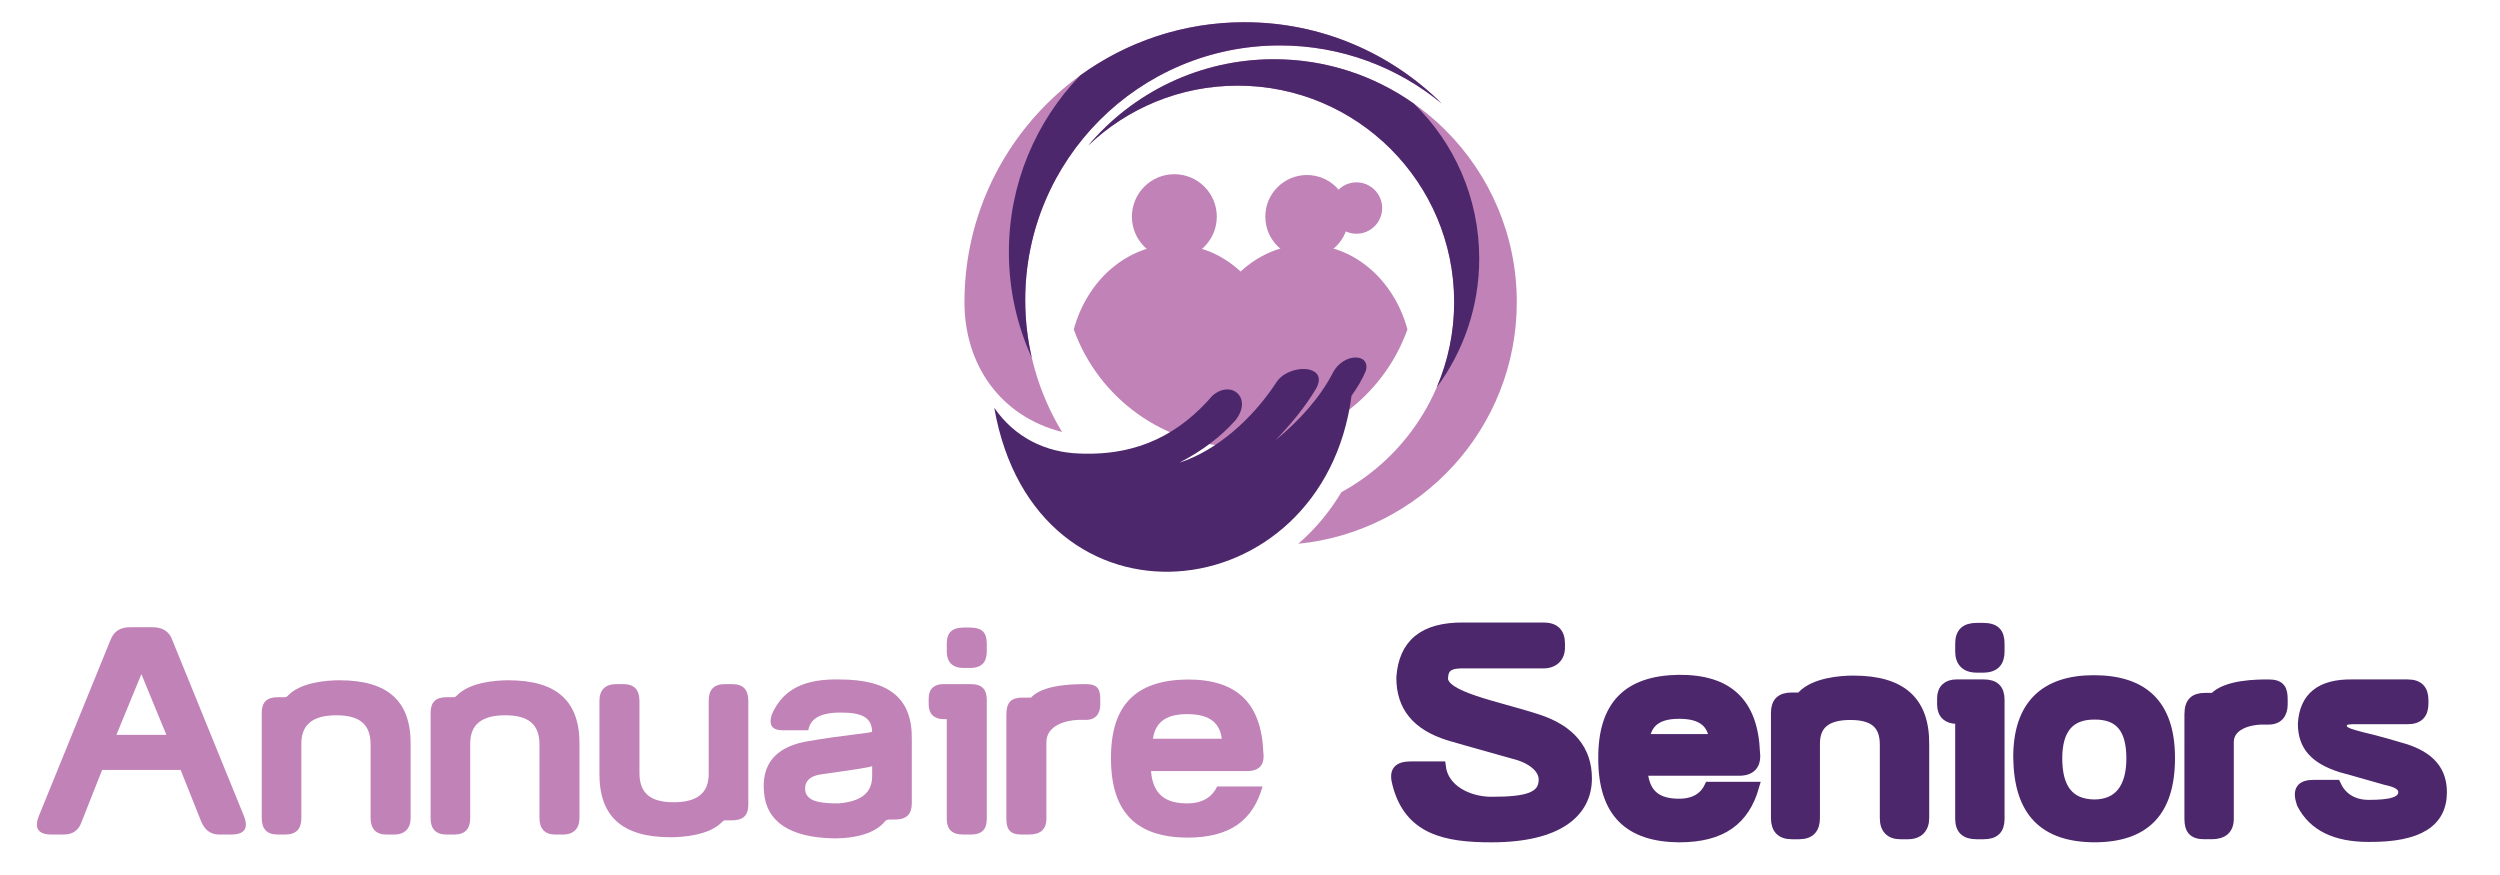 <?xml version="1.0" encoding="utf-8"?>
<!-- Generator: Adobe Illustrator 16.0.0, SVG Export Plug-In . SVG Version: 6.00 Build 0)  -->
<!DOCTYPE svg PUBLIC "-//W3C//DTD SVG 1.1//EN" "http://www.w3.org/Graphics/SVG/1.1/DTD/svg11.dtd">
<svg version="1.1" id="Calque_1" xmlns:x="http://ns.adobe.com/Extensibility/1.0/" xmlns:i="http://ns.adobe.com/AdobeIllustrator/10.0/" xmlns:graph="http://ns.adobe.com/Graphs/1.0/"
	 xmlns="http://www.w3.org/2000/svg" xmlns:xlink="http://www.w3.org/1999/xlink" x="0px" y="0px" width="200px" height="70px"
	 viewBox="0 0 200 70" enable-background="new 0 0 200 70" xml:space="preserve">
<path fill-rule="evenodd" clip-rule="evenodd" fill="#C082B7" d="M93.948,19.574c4.649,0,8.417,4.312,8.417,9.63
	c0,2.513-0.84,4.799-2.219,6.515c-0.295,0.019-0.592,0.029-0.893,0.029h-0.008c-6.148-0.003-11.381-3.919-13.342-9.394
	C86.966,22.427,90.166,19.574,93.948,19.574"/>
<path fill-rule="evenodd" clip-rule="evenodd" fill="#C082B7" d="M93.948,13.937c1.874,0,3.396,1.521,3.396,3.396
	s-1.521,3.395-3.396,3.395c-1.875,0-3.396-1.52-3.396-3.395S92.073,13.937,93.948,13.937"/>
<path fill-rule="evenodd" clip-rule="evenodd" fill="#C082B7" d="M104.553,19.574c3.783,0,6.982,2.853,8.043,6.78
	c-1.961,5.475-7.191,9.391-13.342,9.394h-0.008c-0.3,0-0.597-0.011-0.892-0.029c-1.379-1.715-2.221-4.002-2.221-6.515
	C96.134,23.886,99.903,19.574,104.553,19.574"/>
<path fill-rule="evenodd" clip-rule="evenodd" fill="#C082B7" d="M108.52,14.588c-1.135,0-2.057,0.92-2.057,2.055
	c0,1.135,0.922,2.055,2.057,2.055c1.133,0,2.053-0.919,2.053-2.055C110.572,15.508,109.652,14.588,108.52,14.588"/>
<path fill-rule="evenodd" clip-rule="evenodd" fill="#C082B7" d="M104.553,14.002c-1.838,0-3.328,1.491-3.328,3.33
	c0,1.839,1.49,3.33,3.328,3.33c1.84,0,3.33-1.491,3.33-3.33C107.883,15.493,106.393,14.002,104.553,14.002"/>
<path fill-rule="evenodd" clip-rule="evenodd" fill="#C082B7" d="M101.916,4.739c-5.958,0-11.289,2.68-14.853,6.9
	c3.108-2.966,7.318-4.787,11.954-4.787c9.564,0,17.316,7.753,17.316,17.317c0,6.558-3.645,12.265-9.02,15.204
	c-0.914,1.531-2.061,2.926-3.447,4.127c9.813-0.979,17.477-9.26,17.477-19.331C121.344,13.438,112.646,4.739,101.916,4.739"/>
<path fill-rule="evenodd" clip-rule="evenodd" fill="#4C276B" d="M101.916,4.739c-5.958,0-11.289,2.68-14.853,6.9
	c3.108-2.966,7.318-4.787,11.954-4.787c9.564,0,17.316,7.753,17.316,17.317c0,2.421-0.496,4.727-1.395,6.82
	c2.135-2.879,3.4-6.445,3.4-10.306c0-4.856-2.002-9.245-5.223-12.39C109.953,6.055,106.088,4.739,101.916,4.739"/>
<path fill-rule="evenodd" clip-rule="evenodd" fill="#4C276B" d="M79.54,32.626c3.3,18.776,26.292,16.444,28.583-0.967
	c0.475-0.669,0.877-1.336,1.146-1.998c0.375-1.439-1.756-1.417-2.592,0.073c-1.051,2.055-2.67,3.858-4.652,5.497
	c1.291-1.336,2.393-2.697,3.234-4.094c1.189-2.015-2.225-2.119-3.199-0.473c-1.895,2.878-4.74,5.39-7.709,6.351
	c1.851-0.959,3.33-2.093,4.478-3.385c1.419-1.774-0.311-3.303-1.836-1.972c-2.521,2.914-5.789,4.831-10.65,4.624
	C83.627,36.191,81.179,34.99,79.54,32.626"/>
<path fill-rule="evenodd" clip-rule="evenodd" fill="#C082B7" d="M99.555,1.778c-12.37,0-22.398,10.027-22.398,22.397
	c0,4.983,2.854,9.132,7.807,10.382c-1.869-3.078-2.945-6.691-2.945-10.555c0-11.248,9.119-20.367,20.367-20.367
	c4.924,0,9.438,1.746,12.959,4.653C111.295,4.265,105.715,1.778,99.555,1.778"/>
<path fill-rule="evenodd" clip-rule="evenodd" fill="#4C276B" d="M99.555,1.778c-4.912,0-9.453,1.582-13.145,4.262
	c-3.528,3.662-5.699,8.642-5.699,14.128c0,3.018,0.657,5.881,1.834,8.457c-0.345-1.485-0.527-3.033-0.527-4.623
	c0-11.248,9.119-20.367,20.367-20.367c4.924,0,9.438,1.746,12.959,4.653C111.295,4.265,105.715,1.778,99.555,1.778"/>
<g>
	<path fill="#C082B7" d="M8.17,61.594L6.54,65.717c-0.247,0.739-0.739,1.047-1.478,1.047H4.139c-1.046,0-1.416-0.462-1.046-1.447
		l5.725-14.065c0.277-0.738,0.769-1.076,1.6-1.076h0.893h0.862c0.831,0,1.385,0.338,1.631,1.076l5.725,14.065
		c0.37,0.985,0,1.447-1.046,1.447h-0.923c-0.708,0-1.169-0.338-1.478-1.077l-1.631-4.093H8.17z M13.311,58.792L11.31,53.93l-2,4.862
		H13.311z"/>
	<path fill="#C082B7" d="M27.156,54.422c3.909,0,5.725,1.692,5.694,5.14v5.879c0,0.831-0.462,1.323-1.324,1.323h-0.616
		c-0.831,0-1.262-0.462-1.262-1.323v-5.879c0-1.632-0.893-2.339-2.739-2.339c-1.847,0-2.832,0.707-2.801,2.339v5.879
		c0,0.861-0.4,1.323-1.293,1.323h-0.584c-0.893,0-1.292-0.462-1.292-1.323v-8.403c0-0.861,0.4-1.262,1.292-1.262h0.554
		c0.154,0,0.246-0.123,0.246-0.123C24.047,54.575,26.171,54.422,27.156,54.422z"/>
	<path fill="#C082B7" d="M40.664,54.422c3.909,0,5.725,1.692,5.694,5.14v5.879c0,0.831-0.461,1.323-1.323,1.323h-0.616
		c-0.831,0-1.262-0.462-1.262-1.323v-5.879c0-1.632-0.893-2.339-2.739-2.339c-1.847,0-2.832,0.707-2.801,2.339v5.879
		c0,0.861-0.4,1.323-1.292,1.323H35.74c-0.893,0-1.292-0.462-1.292-1.323v-8.403c0-0.861,0.4-1.262,1.292-1.262h0.554
		c0.154,0,0.247-0.123,0.247-0.123C37.556,54.575,39.679,54.422,40.664,54.422z"/>
	<path fill="#C082B7" d="M53.649,66.979c-3.909,0-5.725-1.692-5.694-5.14v-5.786c0-0.831,0.461-1.323,1.324-1.323h0.615
		c0.831,0,1.262,0.461,1.262,1.323v5.786c0,1.632,0.892,2.34,2.739,2.34s2.832-0.708,2.801-2.34v-5.786
		c0-0.862,0.4-1.323,1.292-1.323h0.585c0.893,0,1.292,0.461,1.292,1.323v8.311c0,0.861-0.4,1.261-1.292,1.261H58.02
		c-0.154,0-0.247,0.124-0.247,0.124C56.757,66.825,54.634,66.979,53.649,66.979z"/>
	<path fill="#C082B7" d="M72.943,59.162v5.109c0,0.83-0.4,1.292-1.323,1.292h-0.4c-0.185,0-0.339,0.03-0.431,0.153
		c-0.677,0.832-2.062,1.354-4.063,1.354c-3.601-0.062-5.417-1.385-5.602-3.662c-0.215-2.217,0.862-3.57,3.232-4.063
		c3.508-0.616,5.417-0.678,5.417-0.832c-0.062-1.107-0.77-1.508-2.524-1.508c-1.631,0-2.432,0.493-2.585,1.416h-2.063
		c-0.676,0-1.2-0.277-0.83-1.323c0.923-2.032,2.677-2.802,5.417-2.739C71.128,54.36,73.005,55.868,72.943,59.162z M69.773,62.085
		c0,0,0-0.708,0-0.8c-0.093,0.092-1.57,0.309-3.971,0.646c-1.046,0.123-1.539,0.615-1.354,1.478
		c0.277,0.738,1.231,0.862,2.647,0.862C68.85,64.116,69.773,63.471,69.773,62.085z"/>
	<path fill="#C082B7" d="M77.649,54.729c0.893,0,1.293,0.4,1.293,1.263v9.51c0,0.861-0.4,1.262-1.293,1.262h-0.585
		c-0.892,0-1.323-0.4-1.323-1.262V57.53h-0.277c-0.708,0-1.169-0.4-1.169-1.17v-0.492c0-0.769,0.462-1.139,1.169-1.139H77.649z
		 M78.942,52.113c0,0.831-0.37,1.324-1.354,1.324h-0.492c-0.923,0-1.354-0.493-1.354-1.324v-0.615c0-0.893,0.431-1.293,1.354-1.293
		h0.492c0.985,0,1.354,0.4,1.354,1.293V52.113z"/>
	<path fill="#C082B7" d="M82.48,55.807c0.985-1.077,3.54-1.077,4.401-1.077c0.985,0,1.139,0.461,1.139,1.23v0.4
		c0,0.739-0.369,1.231-1.139,1.231h-0.616c-0.985,0.03-2.554,0.431-2.554,1.785v6.125c0,0.861-0.492,1.262-1.385,1.262H81.71
		c-0.893,0-1.2-0.4-1.2-1.262V57.16c0-0.984,0.4-1.354,1.292-1.354H82.48z"/>
	<path fill="#C082B7" d="M99.775,61.685h-7.694c0.154,1.939,1.231,2.587,2.893,2.587c1.385,0,2.062-0.647,2.4-1.355h3.632
		c-0.77,2.708-2.585,4.094-6.032,4.094c-4.032-0.031-6.094-2.001-6.094-6.31c-0.031-4.278,1.97-6.278,6.063-6.34
		c3.939-0.03,5.971,1.815,6.125,5.847C101.19,61.192,100.729,61.685,99.775,61.685z M94.974,57.13c-1.447,0-2.524,0.462-2.739,1.97
		c3.693,0,5.509,0,5.509,0C97.559,57.592,96.451,57.13,94.974,57.13z"/>
	<path fill="#4C276B" stroke="#4C276B" stroke-width="0.75" stroke-miterlimit="10" d="M117.097,50.175h6.372
		c0.922,0,1.354,0.431,1.354,1.323v0.308c0,0.8-0.525,1.292-1.354,1.292h-6.648c-0.925,0.032-1.323,0.34-1.354,1.14
		c-0.062,1.478,4.309,2.216,7.509,3.263c2.709,0.861,4.003,2.523,4.003,4.77c0,2.739-2.31,4.74-7.665,4.74
		c-3.631,0-6.585-0.584-7.541-4.248c-0.307-1.077,0.031-1.477,1.141-1.477h2.368c0.217,1.908,2.247,2.831,4.032,2.831
		c2.802,0,4.156-0.338,4.156-1.754c0-0.861-0.893-1.662-2.4-2.031c-3.417-0.954-5.109-1.446-5.109-1.446
		c-2.709-0.831-3.879-2.4-3.879-4.679C112.265,51.528,113.834,50.144,117.097,50.175z"/>
	<path fill="#4C276B" stroke="#4C276B" stroke-width="0.75" stroke-miterlimit="10" d="M139.13,61.685h-7.694
		c0.153,1.939,1.23,2.587,2.894,2.587c1.384,0,2.063-0.647,2.4-1.355h3.631c-0.769,2.708-2.585,4.094-6.031,4.094
		c-4.031-0.031-6.094-2.001-6.094-6.31c-0.031-4.278,1.97-6.278,6.063-6.34c3.939-0.03,5.97,1.815,6.126,5.847
		C140.545,61.192,140.083,61.685,139.13,61.685z M134.329,57.13c-1.446,0-2.524,0.462-2.74,1.97c3.693,0,5.511,0,5.511,0
		C136.914,57.592,135.806,57.13,134.329,57.13z"/>
	<path fill="#4C276B" stroke="#4C276B" stroke-width="0.75" stroke-miterlimit="10" d="M148.267,54.422
		c3.91,0,5.725,1.692,5.695,5.14v5.879c0,0.831-0.462,1.323-1.325,1.323h-0.615c-0.829,0-1.262-0.462-1.262-1.323v-5.879
		c0-1.632-0.893-2.339-2.739-2.339c-1.846,0-2.83,0.707-2.801,2.339v5.879c0,0.861-0.399,1.323-1.292,1.323h-0.586
		c-0.893,0-1.291-0.462-1.291-1.323v-8.403c0-0.861,0.398-1.262,1.291-1.262h0.555c0.153,0,0.246-0.123,0.246-0.123
		C145.158,54.575,147.281,54.422,148.267,54.422z"/>
	<path fill="#4C276B" stroke="#4C276B" stroke-width="0.75" stroke-miterlimit="10" d="M158.699,54.729
		c0.893,0,1.291,0.4,1.291,1.263v9.51c0,0.861-0.398,1.262-1.291,1.262h-0.586c-0.893,0-1.323-0.4-1.323-1.262V57.53h-0.277
		c-0.707,0-1.169-0.4-1.169-1.17v-0.492c0-0.769,0.462-1.139,1.169-1.139H158.699z M159.99,52.113c0,0.831-0.369,1.324-1.354,1.324
		h-0.491c-0.924,0-1.354-0.493-1.354-1.324v-0.615c0-0.893,0.431-1.293,1.354-1.293h0.491c0.985,0,1.354,0.4,1.354,1.293V52.113z"/>
	<path fill="#4C276B" stroke="#4C276B" stroke-width="0.75" stroke-miterlimit="10" d="M161.436,60.639
		c-0.032-4.278,2.186-6.248,6.063-6.248c3.879,0,6.126,1.847,6.126,6.248c0,4.34-2.031,6.371-6.095,6.371
		C163.497,66.979,161.496,64.948,161.436,60.639z M170.484,60.67c0-2.4-0.953-3.51-2.955-3.478c-1.938,0-2.923,1.138-2.923,3.478
		c0,2.369,0.922,3.632,2.923,3.662C169.499,64.332,170.484,63.009,170.484,60.67z"/>
	<path fill="#4C276B" stroke="#4C276B" stroke-width="0.75" stroke-miterlimit="10" d="M177.099,55.807
		c0.985-1.077,3.539-1.077,4.402-1.077c0.984,0,1.138,0.461,1.138,1.23v0.4c0,0.739-0.369,1.231-1.138,1.231h-0.618
		c-0.984,0.03-2.554,0.431-2.554,1.785v6.125c0,0.861-0.493,1.262-1.386,1.262h-0.615c-0.893,0-1.199-0.4-1.199-1.262V57.16
		c0-0.984,0.399-1.354,1.292-1.354H177.099z"/>
	<path fill="#4C276B" stroke="#4C276B" stroke-width="0.75" stroke-miterlimit="10" d="M188.145,54.729h4.463
		c0.893,0,1.293,0.431,1.293,1.293v0.245c0,0.862-0.4,1.294-1.293,1.294h-4.463c-0.431,0.03-0.708,0.061-0.769,0.431
		c-0.063,0.555,0.584,0.677,1.601,0.954c0,0,1.138,0.246,3.385,0.923c2.063,0.647,3.016,1.785,3.016,3.51
		c0,2.399-1.846,3.631-5.878,3.6c-2.678,0-4.462-0.861-5.387-2.677c-0.369-1.108-0.061-1.54,1.017-1.54h1.754
		c0.401,0.893,1.232,1.602,2.616,1.602c1.725,0,2.709-0.216,2.738-0.984c0-0.524-0.522-0.771-1.384-0.955
		c-2.432-0.707-3.602-1.015-3.602-1.015c-2.091-0.678-3.047-1.725-3.047-3.51C184.329,55.745,185.652,54.699,188.145,54.729z"/>
</g>
</svg>

